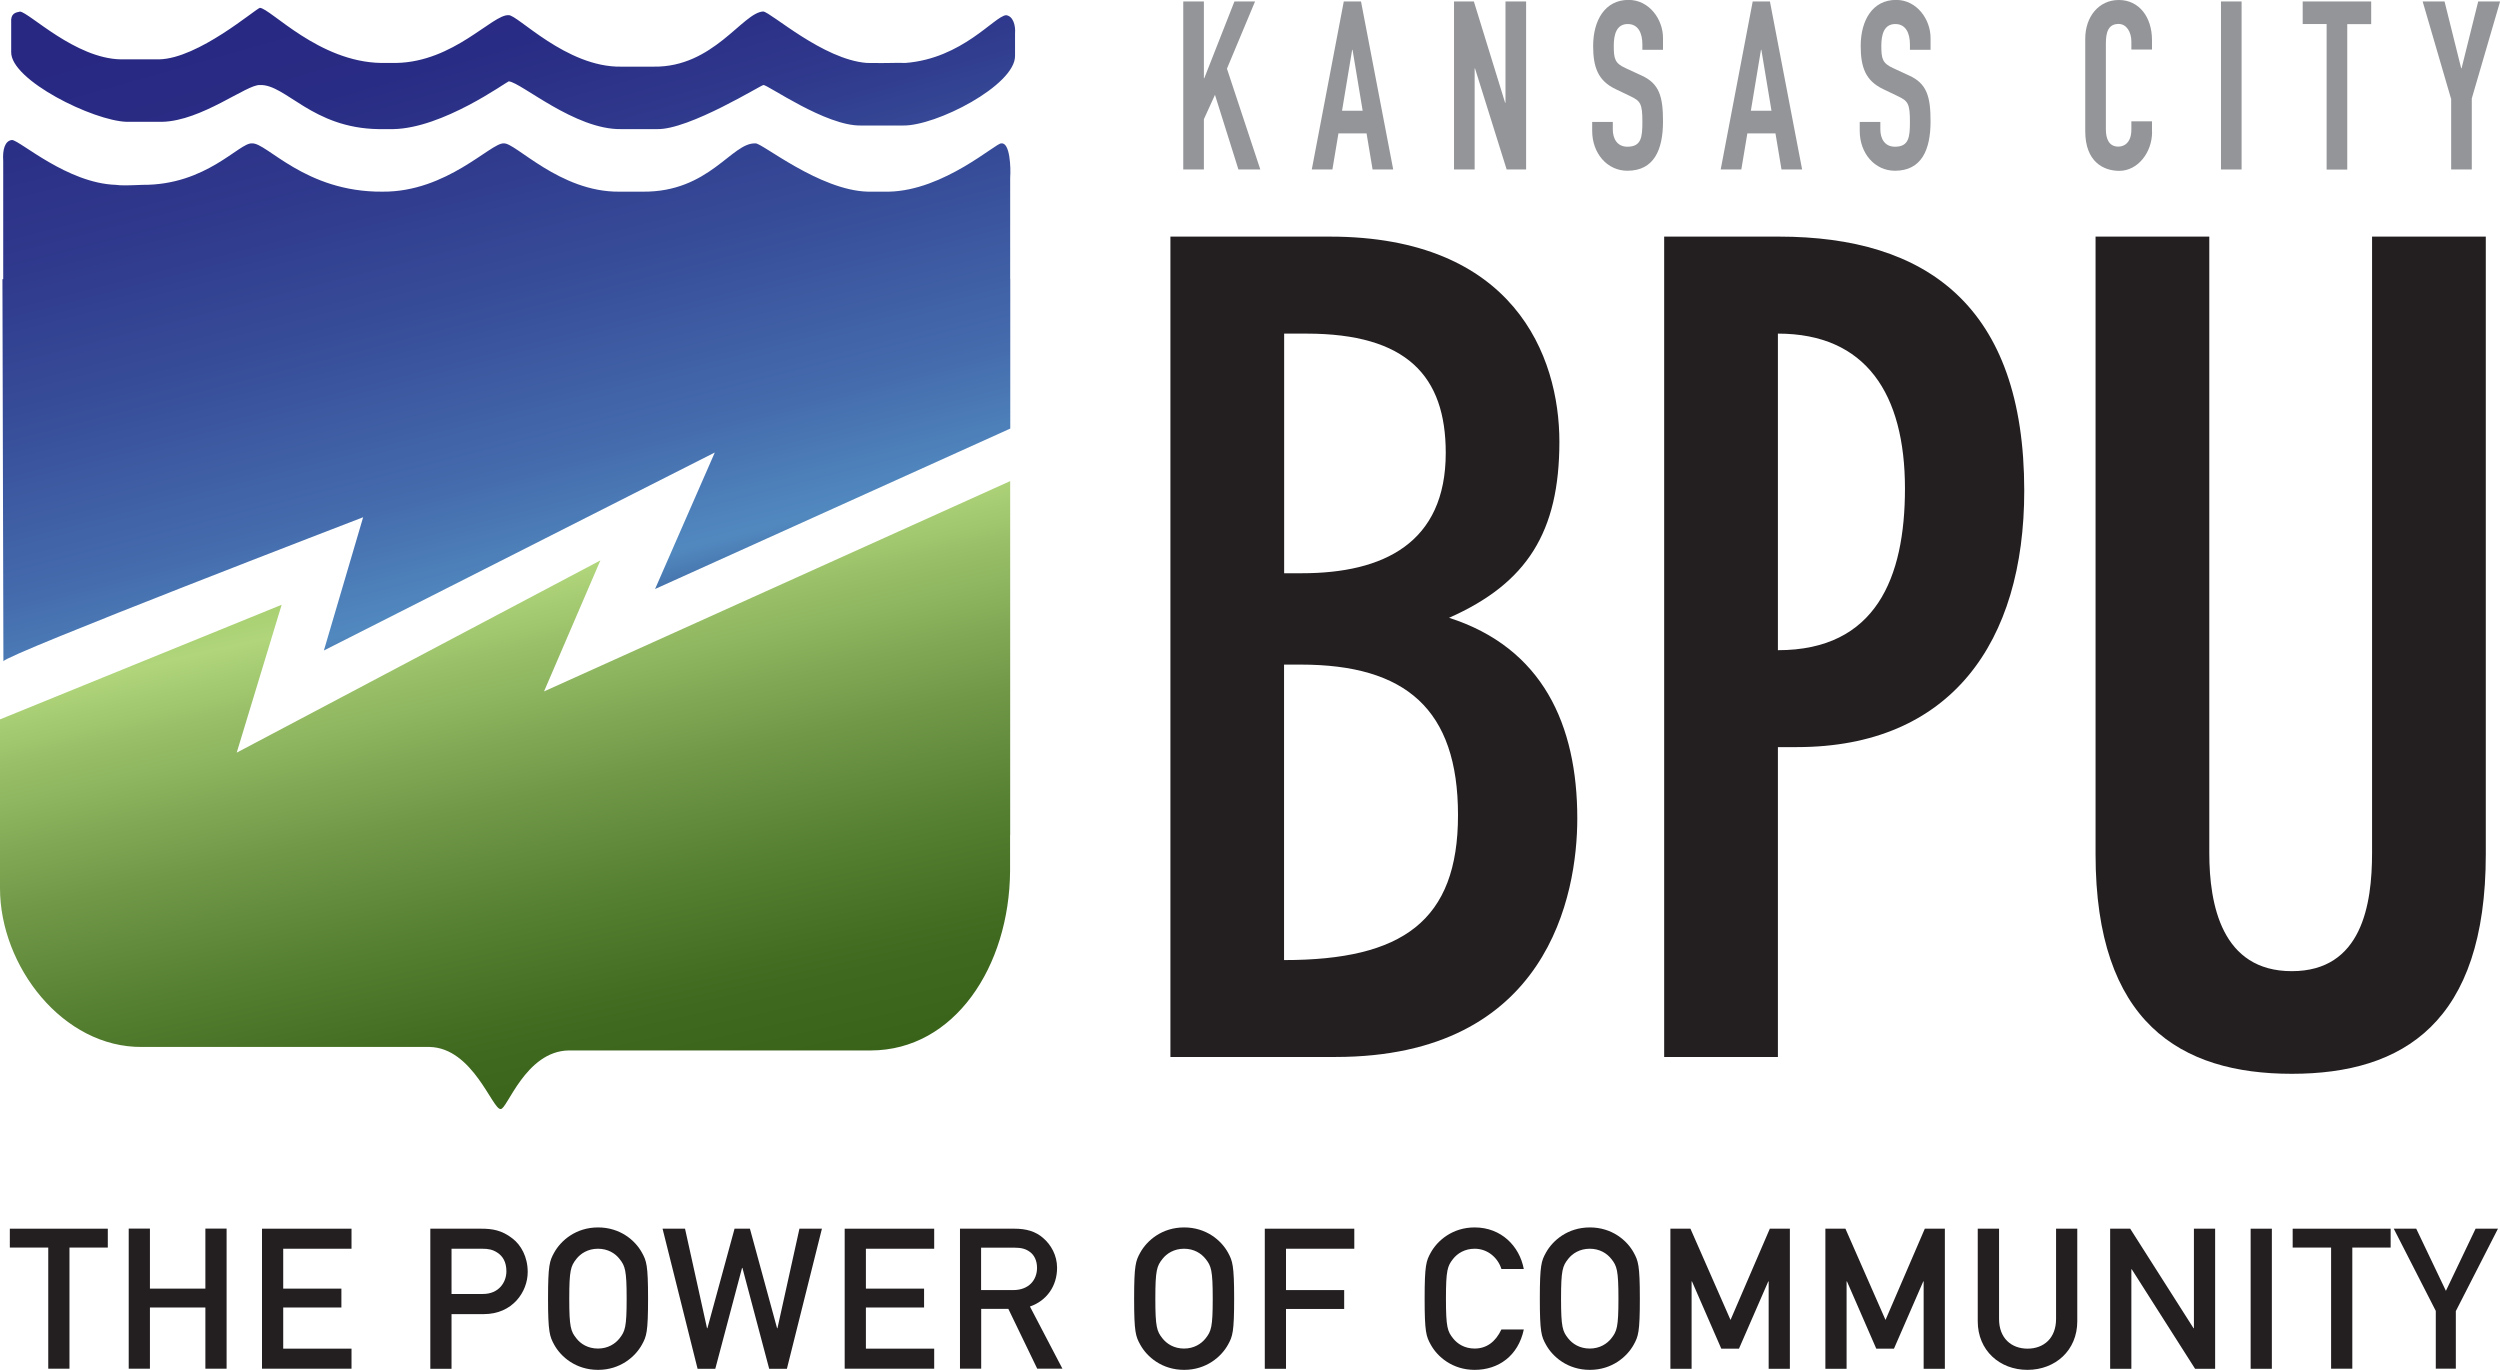 <?xml version="1.0" encoding="UTF-8"?>
<svg id="Layer_2" data-name="Layer 2" xmlns="http://www.w3.org/2000/svg" xmlns:xlink="http://www.w3.org/1999/xlink" viewBox="0 0 256.96 140.8">
  <defs>
    <style>
      .cls-1 {
        fill: #939598;
      }

      .cls-2 {
        fill: url(#Peridot);
      }

      .cls-3 {
        fill: url(#Sapphire);
      }

      .cls-4 {
        fill: url(#linear-gradient);
      }

      .cls-5 {
        fill: #231f20;
      }
    </style>
    <linearGradient id="Sapphire" x1="49.79" y1="-6.19" x2="79.86" y2="100.04" gradientUnits="userSpaceOnUse">
      <stop offset="0" stop-color="#282882"/>
      <stop offset=".1" stop-color="#292c84"/>
      <stop offset=".2" stop-color="#2f388c"/>
      <stop offset=".3" stop-color="#374d99"/>
      <stop offset=".4" stop-color="#446aac"/>
      <stop offset=".49" stop-color="#5189bf"/>
      <stop offset=".6" stop-color="#3a5b98"/>
      <stop offset=".72" stop-color="#263477"/>
      <stop offset=".83" stop-color="#18175f"/>
      <stop offset=".93" stop-color="#100651"/>
      <stop offset="1" stop-color="#0d004c"/>
    </linearGradient>
    <linearGradient id="linear-gradient" x1="37.54" y1="-14.57" x2="64.04" y2="88.78" gradientUnits="userSpaceOnUse">
      <stop offset="0" stop-color="#282882"/>
      <stop offset=".14" stop-color="#292c84"/>
      <stop offset=".29" stop-color="#2f388c"/>
      <stop offset=".44" stop-color="#374d99"/>
      <stop offset=".6" stop-color="#446aac"/>
      <stop offset=".72" stop-color="#5189bf"/>
      <stop offset=".79" stop-color="#3a5b98"/>
      <stop offset=".85" stop-color="#263477"/>
      <stop offset=".91" stop-color="#18175f"/>
      <stop offset=".96" stop-color="#100651"/>
      <stop offset="1" stop-color="#0d004c"/>
    </linearGradient>
    <linearGradient id="Peridot" x1="37.92" y1="8.94" x2="61.65" y2="114.53" gradientUnits="userSpaceOnUse">
      <stop offset="0" stop-color="#7db23d"/>
      <stop offset=".15" stop-color="#7fb33f"/>
      <stop offset=".26" stop-color="#87b849"/>
      <stop offset=".36" stop-color="#94c159"/>
      <stop offset=".45" stop-color="#a6ce6f"/>
      <stop offset=".49" stop-color="#b0d57b"/>
      <stop offset=".55" stop-color="#9ac169"/>
      <stop offset=".69" stop-color="#709847"/>
      <stop offset=".82" stop-color="#517b2d"/>
      <stop offset=".92" stop-color="#3e691e"/>
      <stop offset="1" stop-color="#386319"/>
    </linearGradient>
  </defs>
  <g id="Layer_1-2" data-name="Layer 1">
    <g>
      <g>
        <path class="cls-5" d="m4.96,128.23H1.01v-1.94h10.07v1.94h-3.94v12.45h-2.18v-12.45Z"/>
        <path class="cls-5" d="m21.11,134.39h-5.7v6.29h-2.18v-14.4h2.18v6.17h5.7v-6.17h2.18v14.4h-2.18v-6.29Z"/>
        <path class="cls-5" d="m26.93,126.29h9.2v2.06h-7.02v4.1h5.98v1.94h-5.98v4.23h7.02v2.06h-9.2v-14.4Z"/>
        <path class="cls-5" d="m44.23,126.29h5.22c1.13,0,2.12.14,3.23,1.01.87.67,1.56,1.88,1.56,3.44,0,2.04-1.56,4.33-4.51,4.33h-3.32v5.62h-2.18v-14.4Zm2.18,6.71h3.23c1.62,0,2.41-1.19,2.41-2.33,0-.97-.38-1.56-.93-1.92-.49-.32-.93-.4-1.56-.4h-3.15v4.65Z"/>
        <path class="cls-5" d="m56.96,128.75c.69-1.25,2.24-2.59,4.51-2.59s3.82,1.33,4.51,2.59c.47.85.63,1.27.63,4.73s-.16,3.88-.63,4.73c-.69,1.25-2.24,2.59-4.51,2.59s-3.82-1.33-4.51-2.59c-.46-.85-.63-1.27-.63-4.73s.16-3.88.63-4.73Zm2.28,8.81c.44.57,1.19,1.05,2.22,1.05s1.78-.49,2.22-1.05c.57-.73.73-1.13.73-4.08s-.16-3.36-.73-4.08c-.44-.57-1.19-1.05-2.22-1.05s-1.78.49-2.22,1.05c-.57.73-.73,1.13-.73,4.08s.16,3.36.73,4.08Z"/>
        <path class="cls-5" d="m68.1,126.29h2.31l2.26,10.23h.04l2.79-10.23h1.58l2.79,10.23h.04l2.26-10.23h2.31l-3.6,14.4h-1.82l-2.75-10.37h-.04l-2.75,10.37h-1.82l-3.6-14.4Z"/>
        <path class="cls-5" d="m86.82,126.29h9.2v2.06h-7.02v4.1h5.98v1.94h-5.98v4.23h7.02v2.06h-9.2v-14.4Z"/>
        <path class="cls-5" d="m98.66,126.29h5.62c1.21,0,2.16.28,2.93.95.81.69,1.44,1.78,1.44,3.07,0,1.86-1.05,3.38-2.79,3.98l3.34,6.39h-2.59l-2.97-6.15h-2.79v6.15h-2.18v-14.4Zm2.18,6.31h3.3c1.64,0,2.45-1.07,2.45-2.28,0-.75-.28-1.31-.73-1.64-.4-.3-.85-.44-1.6-.44h-3.42v4.37Z"/>
        <path class="cls-5" d="m117.2,128.75c.69-1.25,2.24-2.59,4.51-2.59s3.82,1.33,4.51,2.59c.46.85.63,1.27.63,4.73s-.16,3.88-.63,4.73c-.69,1.25-2.24,2.59-4.51,2.59s-3.82-1.33-4.51-2.59c-.47-.85-.63-1.27-.63-4.73s.16-3.88.63-4.73Zm2.28,8.81c.45.57,1.19,1.05,2.22,1.05s1.78-.49,2.22-1.05c.57-.73.73-1.13.73-4.08s-.16-3.36-.73-4.08c-.45-.57-1.19-1.05-2.22-1.05s-1.78.49-2.22,1.05c-.57.73-.73,1.13-.73,4.08s.16,3.36.73,4.08Z"/>
        <path class="cls-5" d="m130,126.29h9.2v2.06h-7.02v4.25h5.98v1.94h-5.98v6.15h-2.18v-14.4Z"/>
        <path class="cls-5" d="m156.62,136.66c-.57,2.69-2.59,4.14-5.05,4.14-2.26,0-3.82-1.33-4.51-2.59-.47-.85-.63-1.27-.63-4.73s.16-3.88.63-4.73c.69-1.25,2.24-2.59,4.51-2.59,2.73,0,4.61,1.92,5.05,4.27h-2.3c-.34-1.11-1.37-2.08-2.75-2.08-1.03,0-1.78.49-2.22,1.05-.57.73-.73,1.13-.73,4.08s.16,3.36.73,4.08c.45.57,1.19,1.05,2.22,1.05,1.21,0,2.14-.67,2.75-1.96h2.3Z"/>
        <path class="cls-5" d="m158.9,128.75c.69-1.25,2.24-2.59,4.51-2.59s3.82,1.33,4.51,2.59c.46.85.63,1.27.63,4.73s-.16,3.88-.63,4.73c-.69,1.25-2.24,2.59-4.51,2.59s-3.82-1.33-4.51-2.59c-.47-.85-.63-1.27-.63-4.73s.16-3.88.63-4.73Zm2.28,8.81c.45.57,1.19,1.05,2.22,1.05s1.78-.49,2.22-1.05c.57-.73.73-1.13.73-4.08s-.16-3.36-.73-4.08c-.45-.57-1.19-1.05-2.22-1.05s-1.78.49-2.22,1.05c-.57.73-.73,1.13-.73,4.08s.16,3.36.73,4.08Z"/>
        <path class="cls-5" d="m171.69,126.29h2.06l4.12,9.38,4.04-9.38h2.06v14.4h-2.18v-8.98h-.04l-3.01,6.91h-1.82l-3.01-6.91h-.04v8.98h-2.18v-14.4Z"/>
        <path class="cls-5" d="m187.62,126.29h2.06l4.12,9.38,4.04-9.38h2.06v14.4h-2.18v-8.98h-.04l-3.01,6.91h-1.82l-3.01-6.91h-.04v8.98h-2.18v-14.4Z"/>
        <path class="cls-5" d="m203.29,126.29h2.18v9.28c0,1.98,1.27,3.05,2.93,3.05s2.93-1.07,2.93-3.05v-9.28h2.18v9.52c0,2.99-2.26,4.99-5.12,4.99s-5.11-2-5.11-4.99v-9.52Z"/>
        <path class="cls-5" d="m216.89,126.29h2.06l6.51,10.23h.04v-10.23h2.18v14.4h-2.06l-6.51-10.23h-.04v10.23h-2.18v-14.4Z"/>
        <path class="cls-5" d="m231.33,126.29h2.18v14.4h-2.18v-14.4Z"/>
        <path class="cls-5" d="m239.59,128.23h-3.94v-1.94h10.07v1.94h-3.94v12.45h-2.18v-12.45Z"/>
        <path class="cls-5" d="m250.37,134.76l-4.33-8.47h2.31l3.05,6.39,3.05-6.39h2.3l-4.33,8.47v5.92h-2.06v-5.92Z"/>
      </g>
      <path class="cls-3" d="m26.7.8c1.14.09,6.07,5.57,12.48,5.67h1.53c5.93-.1,9.92-5.01,11.56-4.91.87-.1,5.94,5.38,11.57,5.29h3.35c6.13.09,9.15-5.58,11.26-5.67.8.09,6.16,4.95,10.65,5.29,2.51.04,2.83-.04,3.96,0,5.86-.45,9.16-4.82,10.35-4.91.72.09.99,1.04.92,1.89v2.27c.07,3.03-8.16,7.27-11.56,7.18h-4.26c-3.61.09-9.7-4.25-10.04-4.16-.08-.1-7.64,4.63-10.96,4.53h-3.65c-4.76.09-10.32-4.82-11.57-4.91-.29.09-6.77,4.82-11.87,4.91h-1.52c-6.82-.1-9.54-4.63-12.18-4.53-1.32-.1-5.98,3.68-10.04,3.78h-3.66c-3.43-.1-11.95-4.29-11.87-7.18v-3.02c-.08-.96.47-1.04.91-1.13.94.09,5.67,4.82,10.35,4.91h3.95c4.04-.09,9.91-5.2,10.35-5.29h0Z"/>
      <path class="cls-4" d="m37.33,53.15l-4.04,13.71,40.18-20.35-6.14,14.03,36.51-16.49v-15.36h-.01v-10.41c.08-1.04-.02-3.66-.91-3.54-.48-.12-5.88,4.85-11.57,4.96h-2.13c-5.01-.12-10.99-5.08-11.57-4.96-2.44-.12-4.73,5.02-11.57,4.96h-2.43c-6.12.06-10.7-5.08-11.87-4.96-1.29-.12-5.83,5.02-12.48,4.96-7.96.06-11.9-5.08-13.4-4.96-1.28-.12-4.67,4.31-11.26,4.26-1.4.06-2.26.08-2.74,0-4.99-.17-9.83-4.55-10.66-4.61-.75.06-.99,1.04-.91,2.13v12.18h-.08l.1,39.27c.18-.67,36.99-14.81,36.99-14.81Z"/>
      <path class="cls-2" d="m55.92,71.06l5.79-13.46-37.38,19.76,4.62-15.2L0,73.94v10.27s0,7.09,0,7.09c0,7.98,6.44,16.4,14.62,16.31h29.53c4.46.09,6.47,6.47,7.31,6.38.65.09,2.55-5.96,7-6.02h31.05c8.57-.02,14.24-8.6,14.31-18.44v-3.69h.01v-36.39l-47.92,21.62Z"/>
      <g>
        <path class="cls-5" d="m120.3,24.32h16.38c18.91,0,23.6,12.26,23.6,21.08,0,9.28-3.32,14.55-11.34,18.1,9.62,3.09,13.18,11,13.18,20.62,0,7.79-2.98,24.52-24.86,24.52h-16.96V24.32Zm11.69,34.6h1.83c8.36,0,14.78-3.09,14.78-12.37,0-7.91-4.01-12.26-14.32-12.26h-2.29v24.63Zm0,39.76c12.15,0,17.87-4.01,17.87-14.9s-5.38-15.47-16.16-15.47h-1.72v30.36Z"/>
        <path class="cls-5" d="m171.05,24.32h11.8c15.12,0,25.21,7.1,25.21,26.12,0,15.58-7.56,26.35-23.37,26.35h-1.95v31.85h-11.69V24.32Zm11.69,42.51c10.08,0,13.06-7.45,13.06-16.61,0-9.74-4.01-15.93-13.06-15.93v32.54Z"/>
        <path class="cls-5" d="m255.5,87.8c0,17.3-8.48,22.57-19.94,22.57s-20.17-5.27-20.17-22.57V24.32h11.69v63.36c0,5.27,1.26,12.14,8.48,12.14s8.25-6.87,8.25-12.14V24.32h11.69v63.48Z"/>
      </g>
      <g>
        <path class="cls-1" d="m121.62.15h2.12v7.89h.04l3.1-7.89h2.12l-2.89,6.91,3.43,10.36h-2.25l-2.41-7.67-1.14,2.5v5.17h-2.12V.15Z"/>
        <path class="cls-1" d="m138.12.15h1.77l3.31,17.27h-2.12l-.62-3.71h-2.89l-.62,3.71h-2.12L138.12.15Zm.9,4.97h-.04l-1.04,6.26h2.12l-1.04-6.26Z"/>
        <path class="cls-1" d="m149.45.15h2.04l3.21,10.41h.04V.15h2.12v17.27h-2l-3.25-10.38h-.04v10.38h-2.12V.15Z"/>
        <path class="cls-1" d="m170.93,5.12h-2.12v-.56c0-1.14-.42-2.09-1.5-2.09-1.17,0-1.44,1.09-1.44,2.23,0,1.33.1,1.8,1.21,2.3l1.62.75c1.87.83,2.23,2.21,2.23,4.73,0,2.91-.92,5.07-3.66,5.07-2.06,0-3.62-1.77-3.62-4.1v-.92h2.12v.78c0,.9.42,1.77,1.5,1.77,1.44,0,1.54-.99,1.54-2.57,0-1.84-.19-2.13-1.23-2.62l-1.52-.73c-1.83-.87-2.31-2.28-2.31-4.44,0-2.62,1.21-4.73,3.64-4.73,2.12,0,3.54,1.99,3.54,3.91v1.21Z"/>
        <path class="cls-1" d="m180.15.15h1.77l3.31,17.27h-2.12l-.62-3.71h-2.89l-.62,3.71h-2.12L180.15.15Zm.89,4.97h-.04l-1.04,6.26h2.12l-1.04-6.26Z"/>
        <path class="cls-1" d="m198.43,5.12h-2.12v-.56c0-1.14-.42-2.09-1.5-2.09-1.17,0-1.44,1.09-1.44,2.23,0,1.33.11,1.8,1.21,2.3l1.62.75c1.87.83,2.23,2.21,2.23,4.73,0,2.91-.92,5.07-3.66,5.07-2.06,0-3.62-1.77-3.62-4.1v-.92h2.12v.78c0,.9.42,1.77,1.5,1.77,1.44,0,1.54-.99,1.54-2.57,0-1.84-.19-2.13-1.23-2.62l-1.52-.73c-1.83-.87-2.31-2.28-2.31-4.44,0-2.62,1.21-4.73,3.64-4.73,2.12,0,3.54,1.99,3.54,3.91v1.21Z"/>
        <path class="cls-1" d="m221.2,13.56c0,2.13-1.48,4-3.37,4-1.62,0-3.5-.92-3.5-4.08V3.98c0-2.26,1.39-3.98,3.45-3.98s3.41,1.72,3.41,4.12v.97h-2.12v-.83c0-.97-.5-1.8-1.31-1.8-1.06,0-1.31.85-1.31,2.01v8.83c0,.99.33,1.77,1.29,1.77.58,0,1.33-.39,1.33-1.75v-.85h2.12v1.07Z"/>
        <path class="cls-1" d="m228.28.15h2.12v17.27h-2.12V.15Z"/>
        <path class="cls-1" d="m239.14,2.47h-2.46V.15h7.04v2.33h-2.46v14.95h-2.12V2.47Z"/>
        <path class="cls-1" d="m251.92,10.12l-2.91-9.97h2.25l1.71,6.87h.04l1.71-6.87h2.25l-2.91,9.97v7.3h-2.12v-7.3Z"/>
      </g>
    </g>
  </g>
</svg>